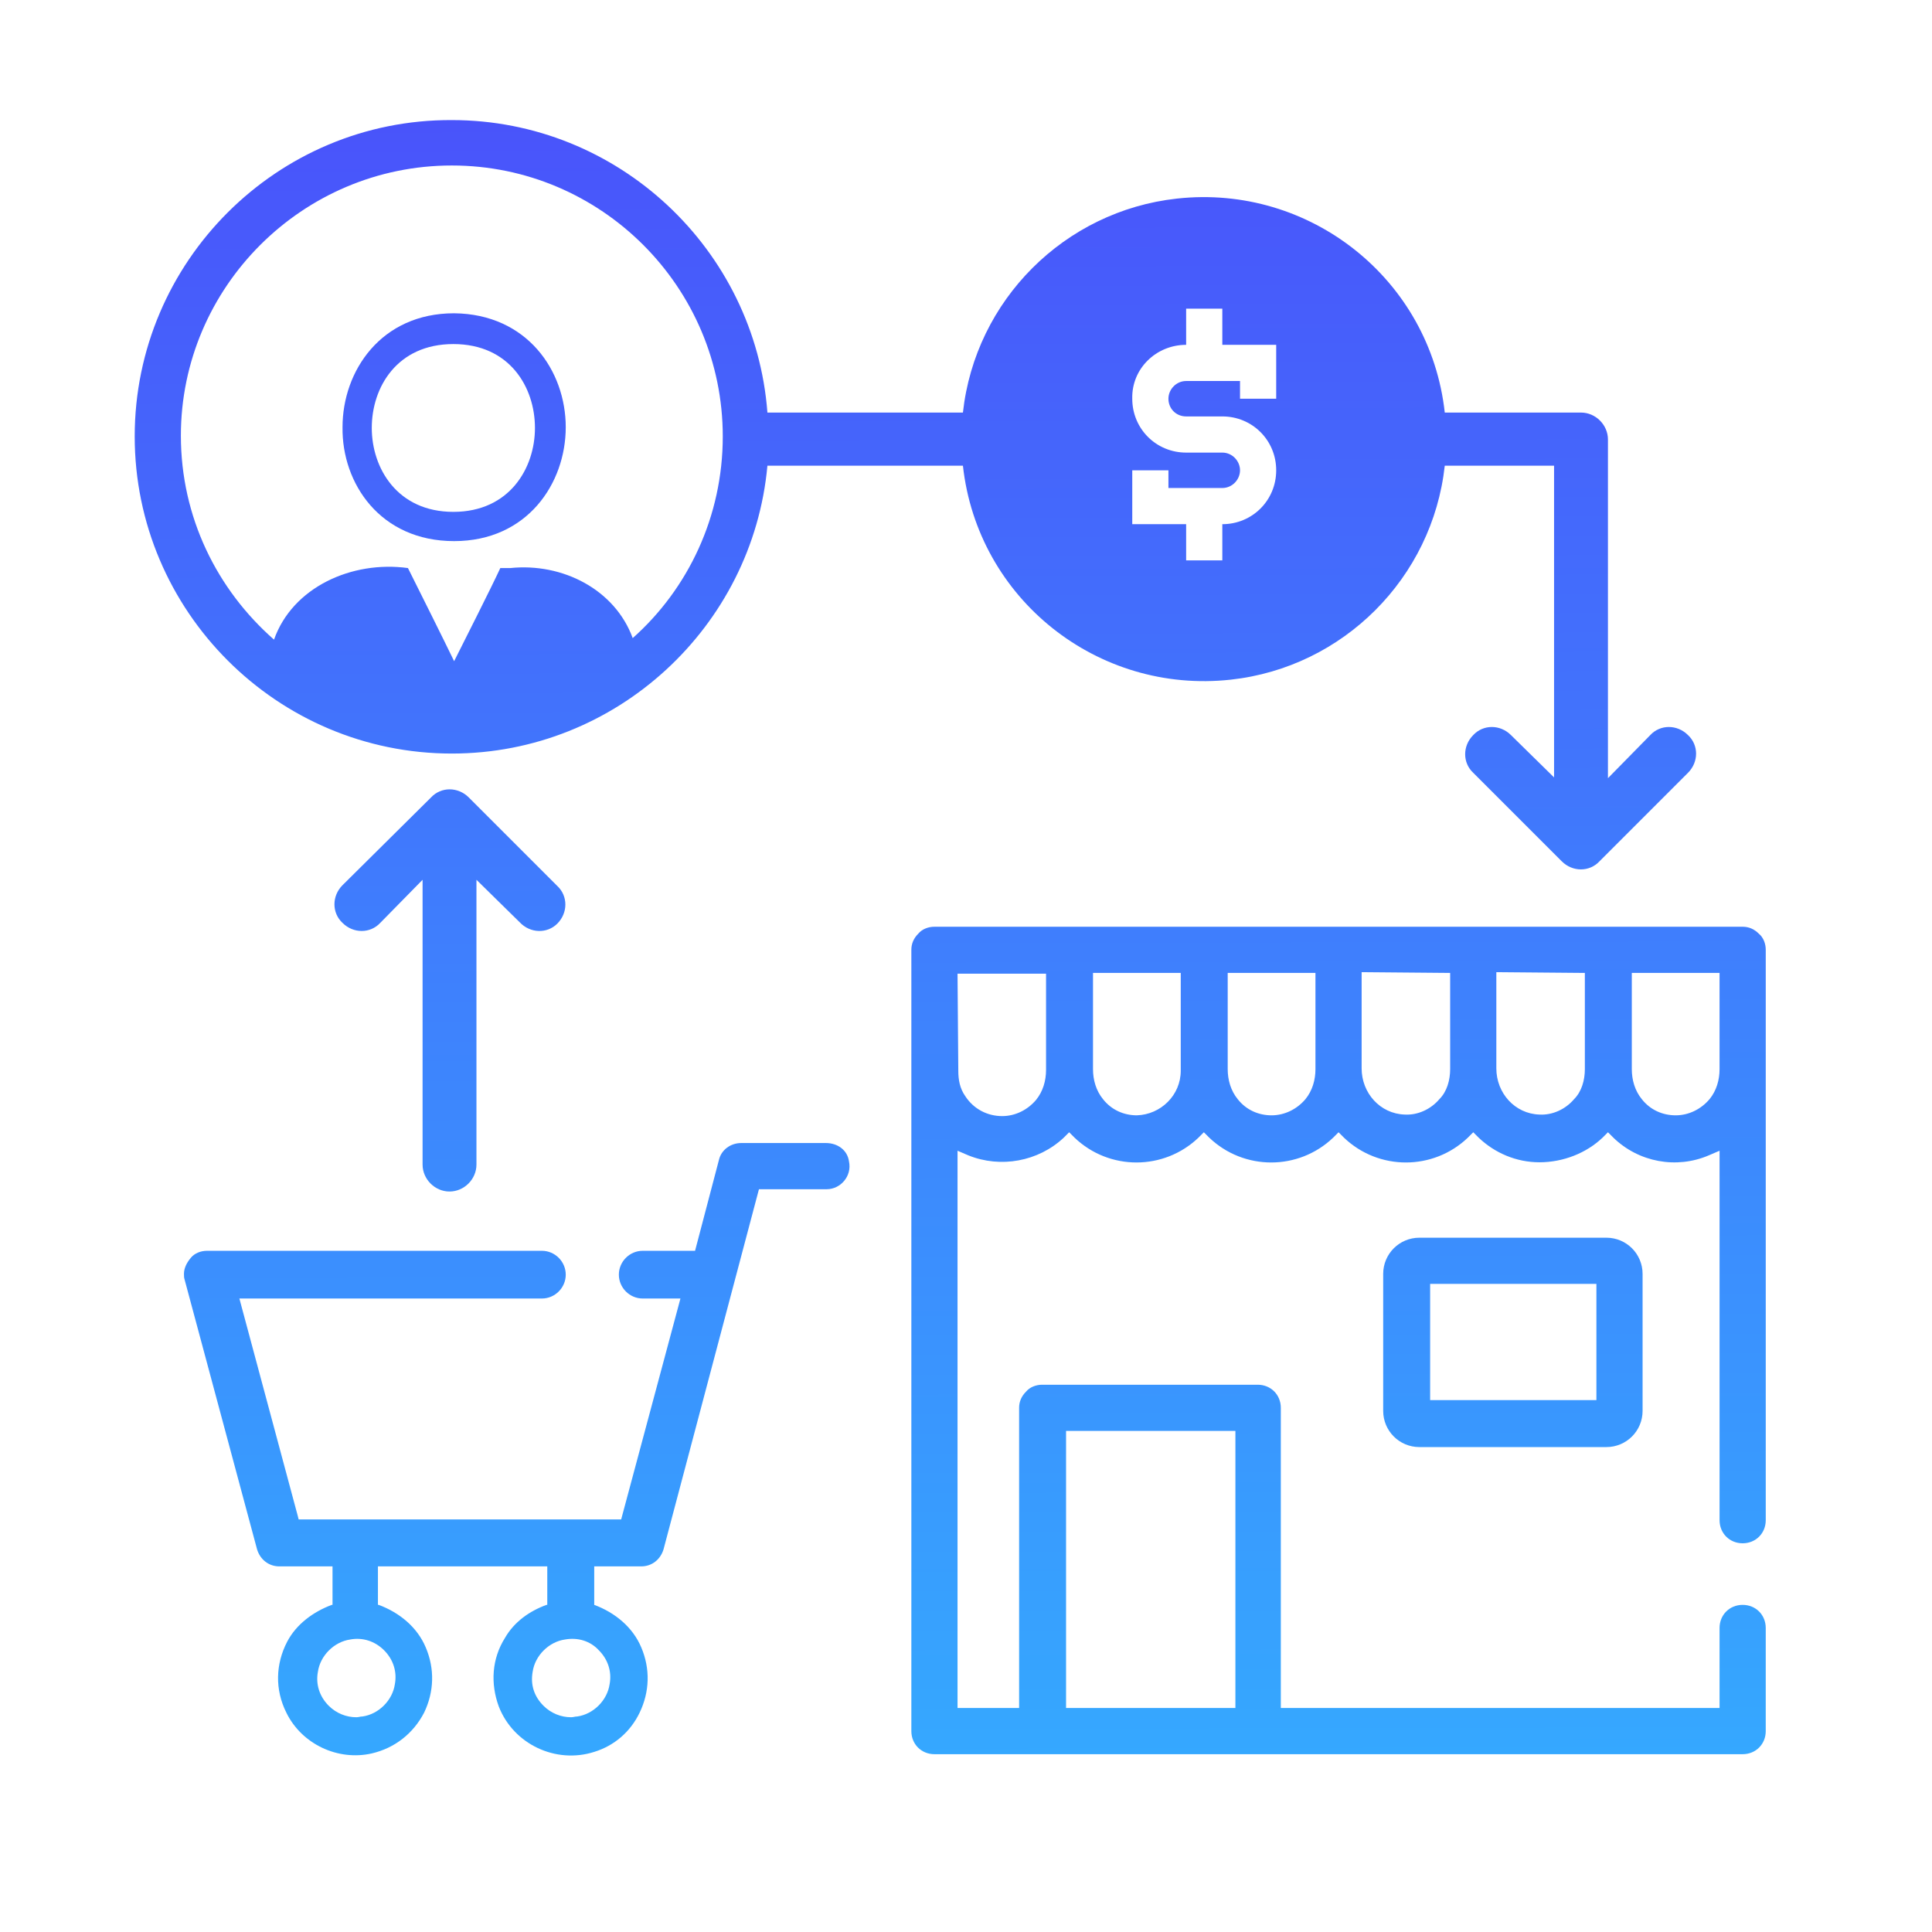 <svg xmlns="http://www.w3.org/2000/svg" xmlns:xlink="http://www.w3.org/1999/xlink" id="Capa_1" x="0px" y="0px" viewBox="0 0 251 251" style="enable-background:new 0 0 251 251;" xml:space="preserve"><style type="text/css">	.st0{fill:url(#SVGID_1_);}	.st1{fill:url(#SVGID_00000046306076484768824980000016787431119832665269_);}	.st2{fill:url(#SVGID_00000094587492168863296150000005384646699726215350_);}	.st3{fill:url(#SVGID_00000062888844177633905450000016993423264682505378_);}	.st4{fill:url(#SVGID_00000064343309081854690010000005367784328033611183_);}	.st5{fill:url(#SVGID_00000077302307987649875190000017402642594661097351_);}	.st6{fill:url(#SVGID_00000182502602020470286460000007289508847856614786_);}	.st7{fill:url(#SVGID_00000076599339523163998840000014343014967810636431_);}	.st8{fill:url(#SVGID_00000085968841513337994530000012837470940269506977_);}	.st9{fill:url(#SVGID_00000101091897114770891060000007964051387084619667_);}	.st10{fill:url(#SVGID_00000116208157944903832400000013442073069581941946_);}	.st11{fill:url(#SVGID_00000006704330210074698210000014456541651482219672_);}	.st12{fill:url(#SVGID_00000142155707239905097480000006708137310483915962_);}	.st13{fill:url(#SVGID_00000089559009028314881060000010452331314868643251_);}	.st14{fill:url(#SVGID_00000057110192682994134200000009072579639299009940_);}	.st15{fill:url(#SVGID_00000013912976558644217680000007183767655848671663_);}	.st16{fill:url(#SVGID_00000130629940979276641230000002830833979107368127_);}	.st17{fill:url(#SVGID_00000165221122186179589440000003995174872341085606_);}	.st18{fill:url(#SVGID_00000042697500850630622860000006186196576760508850_);}	.st19{fill:url(#SVGID_00000088835110641335924750000014706786159304689792_);}	.st20{fill:url(#SVGID_00000067201776830393409930000016258299273650286468_);}	.st21{fill:url(#SVGID_00000170238213561250159260000013756409629779645856_);}	.st22{fill:url(#SVGID_00000005965293085293932840000004213230107588507301_);}	.st23{fill:url(#SVGID_00000176726906837803891670000001138752656777976720_);}	.st24{fill:url(#SVGID_00000171703167633520288210000005635334080515882137_);}	.st25{fill:url(#SVGID_00000046298910535603341630000017437210721810922661_);}	.st26{fill:url(#SVGID_00000071531896876497387690000015212747208399898279_);}	.st27{fill:url(#SVGID_00000075161233266369489500000002965223712292684182_);}	.st28{fill:url(#SVGID_00000011022669474079703810000005767807087015574453_);}	.st29{fill:url(#SVGID_00000107564197586037833820000013603227949366368407_);}	.st30{fill:url(#SVGID_00000040541787442909942610000000504486236433327236_);}	.st31{fill:url(#SVGID_00000133499619743462875740000007782682171522082723_);}	.st32{fill:url(#SVGID_00000054246220750811989450000011628385923794530460_);}	.st33{fill:url(#SVGID_00000011012018082802099360000004277642873539024300_);}	.st34{fill:url(#SVGID_00000098930722018310485270000004353853098468604562_);}	.st35{fill:url(#SVGID_00000127731362975701996030000014274963277469301894_);}	.st36{fill:url(#SVGID_00000100355008470168040350000006259752863438028168_);}	.st37{fill:url(#SVGID_00000168107112105458053900000016197065482235866043_);}	.st38{fill:url(#SVGID_00000127032374762167724060000003892283920060531330_);}	.st39{fill:url(#SVGID_00000180358108719813033900000000607531792251754169_);}	.st40{fill:url(#SVGID_00000021087609970394421290000000912150062896933511_);}	.st41{fill:url(#SVGID_00000132794604336798258640000014641739283671783092_);}	.st42{fill:url(#SVGID_00000179616275327487613730000001169785923231403427_);}	.st43{fill:url(#SVGID_00000114066492805113811500000006405290077967808926_);}	.st44{fill:url(#SVGID_00000034060803026408518640000005592149155209864099_);}	.st45{fill:url(#SVGID_00000075867871878950410180000008728771033515583366_);}	.st46{fill:url(#SVGID_00000078027342513889997200000004426253391916119685_);}	.st47{fill:url(#SVGID_00000172427177617929903300000007524746246938148278_);}	.st48{fill:url(#SVGID_00000003815095886043745930000017349381111201122962_);}	.st49{fill:url(#SVGID_00000164483479187176090860000003793723434886429849_);}	.st50{fill:url(#SVGID_00000072246934817420123500000005093703807081511084_);}	.st51{fill:url(#SVGID_00000069383259827448801060000010019178762600871095_);}	.st52{fill:url(#SVGID_00000181052150971833529770000000132715069191215745_);}	.st53{fill:url(#SVGID_00000173869097664665649870000001221855991550708411_);}	.st54{fill:url(#SVGID_00000072991626193643745380000013313095754492430487_);}	.st55{fill:url(#SVGID_00000119083041495293928620000017232907362348627358_);}	.st56{fill:url(#SVGID_00000052822582076522784370000013167607905332011196_);}	.st57{fill:url(#SVGID_00000125591524439817070560000001266210714601491366_);}	.st58{fill:url(#SVGID_00000127012585062502835890000002998716010569749910_);}	.st59{fill:url(#SVGID_00000133508634712025702540000001424034551442749330_);}	.st60{fill:url(#SVGID_00000146462587983093100240000014922325139863515788_);}	.st61{fill:url(#SVGID_00000131329240758433270560000017181264992508748987_);}	.st62{fill:url(#SVGID_00000020392026957596543470000001431186007625322417_);}	.st63{fill:url(#SVGID_00000123409341230160560190000013769067690072927365_);}	.st64{fill:url(#SVGID_00000178897282100972732060000012619381345609895570_);}	.st65{fill:url(#SVGID_00000173876381309737919930000005523949995221724069_);}	.st66{fill:url(#SVGID_00000149376503697930597200000014122252127783243661_);}	.st67{fill:url(#SVGID_00000038401797192060953470000011230298735116490683_);}	.st68{fill:url(#SVGID_00000091733621712577717430000003836663385021756305_);}	.st69{fill:url(#SVGID_00000123409622930960607880000000603646742169579148_);}	.st70{fill:url(#SVGID_00000145044015671717553140000004720170435493991088_);}	.st71{fill:url(#SVGID_00000087380920055735036140000016994011264490569884_);}	.st72{fill:url(#SVGID_00000125595145262084525470000002110816794484633791_);}	.st73{fill:url(#SVGID_00000136384199668285342870000011738493318554818459_);}	.st74{fill:url(#SVGID_00000111904375459451405330000000217109180491338412_);}	.st75{fill:url(#SVGID_00000059301317461298808290000008381194519551879313_);}	.st76{fill:url(#SVGID_00000091015232858501881510000009949655344271492754_);}	.st77{fill:url(#SVGID_00000181789291911549536360000004525482514892396204_);}	.st78{clip-path:url(#SVGID_00000136394508154444803600000009549967772309869755_);fill:#3997FE;}	.st79{clip-path:url(#SVGID_00000136394508154444803600000009549967772309869755_);fill:#3996FE;}	.st80{clip-path:url(#SVGID_00000136394508154444803600000009549967772309869755_);fill:#3A95FE;}	.st81{clip-path:url(#SVGID_00000136394508154444803600000009549967772309869755_);fill:#3A94FE;}	.st82{clip-path:url(#SVGID_00000136394508154444803600000009549967772309869755_);fill:#3A93FE;}	.st83{clip-path:url(#SVGID_00000136394508154444803600000009549967772309869755_);fill:#3A92FE;}	.st84{clip-path:url(#SVGID_00000136394508154444803600000009549967772309869755_);fill:#3A91FE;}	.st85{clip-path:url(#SVGID_00000136394508154444803600000009549967772309869755_);fill:#3B90FE;}	.st86{clip-path:url(#SVGID_00000136394508154444803600000009549967772309869755_);fill:#3B8FFE;}	.st87{clip-path:url(#SVGID_00000136394508154444803600000009549967772309869755_);fill:#3B8EFE;}	.st88{clip-path:url(#SVGID_00000136394508154444803600000009549967772309869755_);fill:#3B8DFD;}	.st89{clip-path:url(#SVGID_00000136394508154444803600000009549967772309869755_);fill:#3C8CFD;}	.st90{clip-path:url(#SVGID_00000136394508154444803600000009549967772309869755_);fill:#3C8BFD;}	.st91{clip-path:url(#SVGID_00000136394508154444803600000009549967772309869755_);fill:#3C8AFD;}	.st92{clip-path:url(#SVGID_00000136394508154444803600000009549967772309869755_);fill:#3C89FD;}	.st93{clip-path:url(#SVGID_00000136394508154444803600000009549967772309869755_);fill:#3D88FD;}	.st94{clip-path:url(#SVGID_00000136394508154444803600000009549967772309869755_);fill:#3D87FD;}	.st95{clip-path:url(#SVGID_00000136394508154444803600000009549967772309869755_);fill:#3D86FD;}	.st96{clip-path:url(#SVGID_00000136394508154444803600000009549967772309869755_);fill:#3D85FD;}	.st97{clip-path:url(#SVGID_00000136394508154444803600000009549967772309869755_);fill:#3E84FD;}	.st98{clip-path:url(#SVGID_00000136394508154444803600000009549967772309869755_);fill:#3E83FD;}	.st99{clip-path:url(#SVGID_00000136394508154444803600000009549967772309869755_);fill:#3E82FD;}	.st100{clip-path:url(#SVGID_00000136394508154444803600000009549967772309869755_);fill:#3E81FD;}	.st101{clip-path:url(#SVGID_00000136394508154444803600000009549967772309869755_);fill:#3E80FD;}	.st102{clip-path:url(#SVGID_00000136394508154444803600000009549967772309869755_);fill:#3F7FFD;}	.st103{clip-path:url(#SVGID_00000136394508154444803600000009549967772309869755_);fill:#3F7EFD;}	.st104{clip-path:url(#SVGID_00000136394508154444803600000009549967772309869755_);fill:#3F7DFD;}	.st105{clip-path:url(#SVGID_00000136394508154444803600000009549967772309869755_);fill:#3F7CFD;}	.st106{clip-path:url(#SVGID_00000136394508154444803600000009549967772309869755_);fill:#407BFD;}	.st107{clip-path:url(#SVGID_00000136394508154444803600000009549967772309869755_);fill:#407AFD;}	.st108{clip-path:url(#SVGID_00000136394508154444803600000009549967772309869755_);fill:#4079FC;}	.st109{clip-path:url(#SVGID_00000136394508154444803600000009549967772309869755_);fill:#4078FC;}	.st110{clip-path:url(#SVGID_00000136394508154444803600000009549967772309869755_);fill:#4177FC;}	.st111{clip-path:url(#SVGID_00000136394508154444803600000009549967772309869755_);fill:#4176FC;}	.st112{clip-path:url(#SVGID_00000136394508154444803600000009549967772309869755_);fill:#4175FC;}	.st113{clip-path:url(#SVGID_00000078013832639295029470000005260596727105138067_);fill:#3F7EFD;}	.st114{clip-path:url(#SVGID_00000078013832639295029470000005260596727105138067_);fill:#3F7DFD;}	.st115{clip-path:url(#SVGID_00000078013832639295029470000005260596727105138067_);fill:#3F7CFD;}	.st116{clip-path:url(#SVGID_00000078013832639295029470000005260596727105138067_);fill:#407BFD;}	.st117{clip-path:url(#SVGID_00000078013832639295029470000005260596727105138067_);fill:#407AFD;}	.st118{clip-path:url(#SVGID_00000078013832639295029470000005260596727105138067_);fill:#4079FC;}	.st119{clip-path:url(#SVGID_00000078013832639295029470000005260596727105138067_);fill:#4078FC;}	.st120{clip-path:url(#SVGID_00000078013832639295029470000005260596727105138067_);fill:#4177FC;}	.st121{clip-path:url(#SVGID_00000078013832639295029470000005260596727105138067_);fill:#4176FC;}	.st122{clip-path:url(#SVGID_00000078013832639295029470000005260596727105138067_);fill:#4175FC;}	.st123{clip-path:url(#SVGID_00000096761384578378282280000006766335041279268483_);fill:#3997FE;}	.st124{clip-path:url(#SVGID_00000096761384578378282280000006766335041279268483_);fill:#3996FE;}	.st125{clip-path:url(#SVGID_00000096761384578378282280000006766335041279268483_);fill:#3A95FE;}	.st126{clip-path:url(#SVGID_00000096761384578378282280000006766335041279268483_);fill:#3A94FE;}	.st127{clip-path:url(#SVGID_00000096761384578378282280000006766335041279268483_);fill:#3A93FE;}	.st128{clip-path:url(#SVGID_00000096761384578378282280000006766335041279268483_);fill:#3A92FE;}	.st129{clip-path:url(#SVGID_00000096761384578378282280000006766335041279268483_);fill:#3A91FE;}	.st130{clip-path:url(#SVGID_00000096761384578378282280000006766335041279268483_);fill:#3B90FE;}	.st131{clip-path:url(#SVGID_00000096761384578378282280000006766335041279268483_);fill:#3B8FFE;}	.st132{clip-path:url(#SVGID_00000096761384578378282280000006766335041279268483_);fill:#3B8EFE;}	.st133{clip-path:url(#SVGID_00000096761384578378282280000006766335041279268483_);fill:#3B8DFD;}	.st134{clip-path:url(#SVGID_00000096761384578378282280000006766335041279268483_);fill:#3C8CFD;}	.st135{clip-path:url(#SVGID_00000096761384578378282280000006766335041279268483_);fill:#3C8BFD;}	.st136{clip-path:url(#SVGID_00000096761384578378282280000006766335041279268483_);fill:#3C8AFD;}	.st137{clip-path:url(#SVGID_00000096761384578378282280000006766335041279268483_);fill:#3C89FD;}	.st138{clip-path:url(#SVGID_00000096761384578378282280000006766335041279268483_);fill:#3D88FD;}	.st139{clip-path:url(#SVGID_00000096761384578378282280000006766335041279268483_);fill:#3D87FD;}	.st140{clip-path:url(#SVGID_00000096761384578378282280000006766335041279268483_);fill:#3D86FD;}	.st141{clip-path:url(#SVGID_00000096761384578378282280000006766335041279268483_);fill:#3D85FD;}	.st142{clip-path:url(#SVGID_00000096761384578378282280000006766335041279268483_);fill:#3E84FD;}	.st143{clip-path:url(#SVGID_00000096761384578378282280000006766335041279268483_);fill:#3E83FD;}	.st144{clip-path:url(#SVGID_00000096761384578378282280000006766335041279268483_);fill:#3E82FD;}	.st145{clip-path:url(#SVGID_00000096761384578378282280000006766335041279268483_);fill:#3E81FD;}	.st146{clip-path:url(#SVGID_00000096761384578378282280000006766335041279268483_);fill:#3E80FD;}	.st147{clip-path:url(#SVGID_00000096761384578378282280000006766335041279268483_);fill:#3F7FFD;}	.st148{clip-path:url(#SVGID_00000096761384578378282280000006766335041279268483_);fill:#3F7EFD;}	.st149{clip-path:url(#SVGID_00000096761384578378282280000006766335041279268483_);fill:#3F7DFD;}	.st150{clip-path:url(#SVGID_00000096761384578378282280000006766335041279268483_);fill:#3F7CFD;}	.st151{clip-path:url(#SVGID_00000096761384578378282280000006766335041279268483_);fill:#407BFD;}	.st152{clip-path:url(#SVGID_00000096761384578378282280000006766335041279268483_);fill:#407AFD;}	.st153{clip-path:url(#SVGID_00000096761384578378282280000006766335041279268483_);fill:#4079FC;}	.st154{clip-path:url(#SVGID_00000096761384578378282280000006766335041279268483_);fill:#4078FC;}	.st155{clip-path:url(#SVGID_00000096761384578378282280000006766335041279268483_);fill:#4177FC;}	.st156{clip-path:url(#SVGID_00000096761384578378282280000006766335041279268483_);fill:#4176FC;}	.st157{clip-path:url(#SVGID_00000096761384578378282280000006766335041279268483_);fill:#4175FC;}	.st158{clip-path:url(#SVGID_00000096761384578378282280000006766335041279268483_);fill:#4174FC;}	.st159{clip-path:url(#SVGID_00000096761384578378282280000006766335041279268483_);fill:#4273FC;}	.st160{clip-path:url(#SVGID_00000096761384578378282280000006766335041279268483_);fill:#4272FC;}	.st161{clip-path:url(#SVGID_00000096761384578378282280000006766335041279268483_);fill:#4271FC;}	.st162{clip-path:url(#SVGID_00000096761384578378282280000006766335041279268483_);fill:#4270FC;}	.st163{clip-path:url(#SVGID_00000096761384578378282280000006766335041279268483_);fill:#436FFC;}	.st164{clip-path:url(#SVGID_00000096761384578378282280000006766335041279268483_);fill:#436EFC;}	.st165{clip-path:url(#SVGID_00000096761384578378282280000006766335041279268483_);fill:#436DFC;}	.st166{clip-path:url(#SVGID_00000096761384578378282280000006766335041279268483_);fill:#436CFC;}	.st167{clip-path:url(#SVGID_00000033327071844391919050000010823910603865183656_);fill:#4273FC;}	.st168{clip-path:url(#SVGID_00000033327071844391919050000010823910603865183656_);fill:#4272FC;}	.st169{clip-path:url(#SVGID_00000033327071844391919050000010823910603865183656_);fill:#4271FC;}	.st170{clip-path:url(#SVGID_00000033327071844391919050000010823910603865183656_);fill:#4270FC;}	.st171{clip-path:url(#SVGID_00000155140154971866751230000010683400766781129407_);fill:#4273FC;}	.st172{clip-path:url(#SVGID_00000155140154971866751230000010683400766781129407_);fill:#4272FC;}	.st173{clip-path:url(#SVGID_00000155140154971866751230000010683400766781129407_);fill:#4271FC;}	.st174{clip-path:url(#SVGID_00000155140154971866751230000010683400766781129407_);fill:#4270FC;}	.st175{clip-path:url(#SVGID_00000072972931052612577190000002269001741559144891_);fill:#4273FC;}	.st176{clip-path:url(#SVGID_00000072972931052612577190000002269001741559144891_);fill:#4272FC;}	.st177{clip-path:url(#SVGID_00000072972931052612577190000002269001741559144891_);fill:#4271FC;}	.st178{clip-path:url(#SVGID_00000072972931052612577190000002269001741559144891_);fill:#4270FC;}	.st179{clip-path:url(#SVGID_00000133492235926712638430000014599710484377837461_);fill:#3A93FE;}	.st180{clip-path:url(#SVGID_00000133492235926712638430000014599710484377837461_);fill:#3A92FE;}	.st181{clip-path:url(#SVGID_00000133492235926712638430000014599710484377837461_);fill:#3A91FE;}	.st182{clip-path:url(#SVGID_00000133492235926712638430000014599710484377837461_);fill:#3B90FE;}	.st183{clip-path:url(#SVGID_00000133492235926712638430000014599710484377837461_);fill:#3B8FFE;}	.st184{clip-path:url(#SVGID_00000133492235926712638430000014599710484377837461_);fill:#3B8EFE;}	.st185{clip-path:url(#SVGID_00000133492235926712638430000014599710484377837461_);fill:#3B8DFD;}	.st186{clip-path:url(#SVGID_00000133492235926712638430000014599710484377837461_);fill:#3C8CFD;}	.st187{clip-path:url(#SVGID_00000133492235926712638430000014599710484377837461_);fill:#3C8BFD;}	.st188{clip-path:url(#SVGID_00000133492235926712638430000014599710484377837461_);fill:#3C8AFD;}	.st189{clip-path:url(#SVGID_00000133492235926712638430000014599710484377837461_);fill:#3C89FD;}	.st190{clip-path:url(#SVGID_00000133492235926712638430000014599710484377837461_);fill:#3D88FD;}	.st191{clip-path:url(#SVGID_00000133492235926712638430000014599710484377837461_);fill:#3D87FD;}	.st192{clip-path:url(#SVGID_00000133492235926712638430000014599710484377837461_);fill:#3D86FD;}	.st193{clip-path:url(#SVGID_00000133492235926712638430000014599710484377837461_);fill:#3D85FD;}	.st194{clip-path:url(#SVGID_00000133492235926712638430000014599710484377837461_);fill:#3E84FD;}	.st195{clip-path:url(#SVGID_00000133492235926712638430000014599710484377837461_);fill:#3E83FD;}	.st196{clip-path:url(#SVGID_00000133492235926712638430000014599710484377837461_);fill:#3E82FD;}	.st197{clip-path:url(#SVGID_00000133492235926712638430000014599710484377837461_);fill:#3E81FD;}	.st198{clip-path:url(#SVGID_00000133492235926712638430000014599710484377837461_);fill:#3E80FD;}	.st199{clip-path:url(#SVGID_00000133492235926712638430000014599710484377837461_);fill:#3996FE;}	.st200{clip-path:url(#SVGID_00000133492235926712638430000014599710484377837461_);fill:#3A95FE;}	.st201{clip-path:url(#SVGID_00000133492235926712638430000014599710484377837461_);fill:#3A94FE;}	.st202{clip-path:url(#SVGID_00000133492235926712638430000014599710484377837461_);fill:#3F7FFD;}	.st203{clip-path:url(#SVGID_00000133492235926712638430000014599710484377837461_);fill:#3F7EFD;}	.st204{clip-path:url(#SVGID_00000133492235926712638430000014599710484377837461_);fill:#3F7DFD;}	.st205{clip-path:url(#SVGID_00000070831523748023621640000009364159576445560484_);fill:#3D87FD;}	.st206{clip-path:url(#SVGID_00000070831523748023621640000009364159576445560484_);fill:#3D86FD;}	.st207{clip-path:url(#SVGID_00000070831523748023621640000009364159576445560484_);fill:#3D85FD;}	.st208{clip-path:url(#SVGID_00000070831523748023621640000009364159576445560484_);fill:#3E84FD;}	.st209{clip-path:url(#SVGID_00000070831523748023621640000009364159576445560484_);fill:#3C8BFD;}	.st210{clip-path:url(#SVGID_00000070831523748023621640000009364159576445560484_);fill:#3C8AFD;}	.st211{clip-path:url(#SVGID_00000070831523748023621640000009364159576445560484_);fill:#3C89FD;}	.st212{clip-path:url(#SVGID_00000070831523748023621640000009364159576445560484_);fill:#3D88FD;}	.st213{clip-path:url(#SVGID_00000070831523748023621640000009364159576445560484_);fill:#3C8CFD;}	.st214{clip-path:url(#SVGID_00000070831523748023621640000009364159576445560484_);fill:#3E83FD;}	.st215{clip-path:url(#SVGID_00000183940103544979325020000001140774395832051329_);fill:#3C8BFD;}	.st216{clip-path:url(#SVGID_00000183940103544979325020000001140774395832051329_);fill:#3C8AFD;}	.st217{clip-path:url(#SVGID_00000183940103544979325020000001140774395832051329_);fill:#3C89FD;}	.st218{clip-path:url(#SVGID_00000124144538526202576870000014505781073378849721_);fill:#3C8AFD;}	.st219{clip-path:url(#SVGID_00000124144538526202576870000014505781073378849721_);fill:#3C89FD;}	.st220{clip-path:url(#SVGID_00000078042795284403647700000009913349186373783706_);fill:#3B8FFE;}	.st221{clip-path:url(#SVGID_00000078042795284403647700000009913349186373783706_);fill:#3B8EFE;}	.st222{clip-path:url(#SVGID_00000078042795284403647700000009913349186373783706_);fill:#3B8DFD;}	.st223{clip-path:url(#SVGID_00000134232127933504388290000004382732466683020735_);fill:#3B8FFE;}	.st224{clip-path:url(#SVGID_00000134232127933504388290000004382732466683020735_);fill:#3B8EFE;}	.st225{clip-path:url(#SVGID_00000134232127933504388290000004382732466683020735_);fill:#3B8DFD;}	.st226{clip-path:url(#SVGID_00000078013915956987236850000012979389473600066489_);fill:#34ACFF;}	.st227{clip-path:url(#SVGID_00000078013915956987236850000012979389473600066489_);fill:#35ABFF;}	.st228{clip-path:url(#SVGID_00000078013915956987236850000012979389473600066489_);fill:#35AAFF;}	.st229{clip-path:url(#SVGID_00000078013915956987236850000012979389473600066489_);fill:#35A9FF;}	.st230{clip-path:url(#SVGID_00000078013915956987236850000012979389473600066489_);fill:#35A8FF;}	.st231{clip-path:url(#SVGID_00000078013915956987236850000012979389473600066489_);fill:#36A7FF;}	.st232{clip-path:url(#SVGID_00000078013915956987236850000012979389473600066489_);fill:#36A6FE;}	.st233{clip-path:url(#SVGID_00000078013915956987236850000012979389473600066489_);fill:#36A5FE;}	.st234{clip-path:url(#SVGID_00000078013915956987236850000012979389473600066489_);fill:#36A4FE;}	.st235{clip-path:url(#SVGID_00000078013915956987236850000012979389473600066489_);fill:#37A3FE;}	.st236{clip-path:url(#SVGID_00000078013915956987236850000012979389473600066489_);fill:#37A2FE;}	.st237{clip-path:url(#SVGID_00000078013915956987236850000012979389473600066489_);fill:#37A1FE;}	.st238{clip-path:url(#SVGID_00000078013915956987236850000012979389473600066489_);fill:#37A0FE;}	.st239{clip-path:url(#SVGID_00000078013915956987236850000012979389473600066489_);fill:#379FFE;}	.st240{clip-path:url(#SVGID_00000078013915956987236850000012979389473600066489_);fill:#389EFE;}	.st241{clip-path:url(#SVGID_00000078013915956987236850000012979389473600066489_);fill:#389DFE;}	.st242{clip-path:url(#SVGID_00000078013915956987236850000012979389473600066489_);fill:#34AEFF;}	.st243{clip-path:url(#SVGID_00000078013915956987236850000012979389473600066489_);fill:#34ADFF;}	.st244{clip-path:url(#SVGID_00000078013915956987236850000012979389473600066489_);fill:#389CFE;}	.st245{clip-path:url(#SVGID_00000078013915956987236850000012979389473600066489_);fill:#389BFE;}	.st246{clip-path:url(#SVGID_00000078013915956987236850000012979389473600066489_);fill:#3999FE;}	.st247{fill:url(#SVGID_00000176740799459163842510000010484368958399671683_);}	.st248{fill:url(#SVGID_00000018199099967154714480000006439356367869504391_);}	.st249{fill:url(#SVGID_00000005225229536669811200000001867850031880267396_);}	.st250{fill:url(#SVGID_00000032648394129844392430000011719144631267885953_);}	.st251{fill:url(#SVGID_00000109031761449891704490000014113973755762316164_);}	.st252{fill:url(#SVGID_00000075874146799709288720000012125952836466166679_);}	.st253{fill:url(#SVGID_00000052104886867851577430000004041317226615225523_);}	.st254{fill:url(#SVGID_00000176734214750612702800000004688832326795606406_);}	.st255{fill:url(#SVGID_00000103238625037620099130000004272802425141183643_);}	.st256{fill:url(#SVGID_00000163787640584349033280000014772153639149862566_);}	.st257{fill:url(#SVGID_00000067204203087009336410000008082270742690022532_);}	.st258{fill:url(#SVGID_00000129917340497174280440000007681715451269864323_);}	.st259{fill:url(#SVGID_00000074410352250065748760000014937595814665809025_);}	.st260{fill:url(#SVGID_00000174574532486133129620000005879441802542892963_);}	.st261{fill:url(#SVGID_00000166634390486560304160000016269680280093417131_);}	.st262{fill:url(#SVGID_00000063608542285617584310000013237067382031560866_);}	.st263{fill:url(#SVGID_00000082360808360303945880000015512447918802474909_);}	.st264{fill:url(#SVGID_00000067953384345045686330000008027029605326824891_);}	.st265{fill:url(#SVGID_00000115495165303828676160000014772433289401389745_);}	.st266{fill:url(#SVGID_00000094580133192440397490000003284594145783881126_);}	.st267{fill:url(#SVGID_00000180349753505487167940000005774790490782483078_);}	.st268{fill:url(#SVGID_00000034775606614139228520000011616293849094241940_);}	.st269{fill:url(#SVGID_00000003081227501251128920000003559416543026739362_);}	.st270{fill:url(#SVGID_00000073709774335024552960000014761891558310232242_);}	.st271{fill:url(#SVGID_00000030480285370185751610000014760991725862829478_);}	.st272{fill:url(#SVGID_00000176010632006395977690000008158327112768916133_);}	.st273{fill:url(#SVGID_00000100383464689190748420000002273153832789593271_);}	.st274{fill:url(#SVGID_00000012464739812133034910000010734857522973629569_);}	.st275{fill:url(#SVGID_00000070826481528489037140000009938803131002615978_);}	.st276{fill:url(#SVGID_00000043439296541111590060000001899732224967196581_);}	.st277{fill:url(#SVGID_00000091720303628620009900000017207185935884629888_);}	.st278{fill:url(#SVGID_00000142881017913134231660000012955036497607401403_);}	.st279{fill:url(#SVGID_00000126291682344978256330000004813055427886621834_);}	.st280{fill:url(#SVGID_00000142885938245903288090000006243856336775275401_);}	.st281{fill:url(#SVGID_00000178199308933247173140000007859005163725011104_);}	.st282{fill:url(#SVGID_00000003785462497362471040000014041074281844396689_);}	.st283{fill:url(#SVGID_00000066497119390792869400000013262989704833247928_);}	.st284{fill:url(#SVGID_00000140699272182191087230000006495477684636640141_);}	.st285{fill:url(#SVGID_00000135684982256030506170000016946478504647664051_);}	.st286{fill:url(#SVGID_00000082357659952592891100000012999808690434283447_);}	.st287{fill:url(#SVGID_00000113338640099701334340000002572041494851796116_);}	.st288{fill:url(#SVGID_00000089573161918229235140000004770242068117843900_);}	.st289{fill:url(#SVGID_00000130646448350717287860000017382713014545693882_);}	.st290{fill:url(#SVGID_00000120525531345190410450000018221663888521349535_);}	.st291{fill:url(#SVGID_00000118363913980120393060000004707069203742434733_);}	.st292{fill:url(#SVGID_00000173863727575360870130000002810383426705652114_);}	.st293{fill:url(#SVGID_00000169558690463521840490000000353248131316044726_);}	.st294{fill:url(#SVGID_00000022552450703166319410000011198252424901139886_);}	.st295{fill:url(#SVGID_00000089546975990028757880000006585050017848012161_);}</style><g>	<linearGradient id="SVGID_1_" gradientUnits="userSpaceOnUse" x1="174.115" y1="253.901" x2="173.533" y2="-4.387">		<stop offset="5.540901e-07" style="stop-color:#33B2FF"></stop>		<stop offset="0.475" style="stop-color:#3E82FD"></stop>		<stop offset="1" style="stop-color:#4B4CFA"></stop>	</linearGradient>	<path class="st0" d="M229.4,211.5c0-1.7-1.3-3-3-3c-1.7,0-3,1.3-3,3l0,10.4l-57,0l0-39c0-1.7-1.3-3-3-3l-28,0  c-0.8,0-1.6,0.3-2.1,0.9c-0.6,0.6-0.9,1.3-0.9,2.1l0,39l-8,0l0-72.4l1.4,0.6c4.2,1.7,9.1,0.8,12.4-2.3l0.7-0.7l0.7,0.7  c4.5,4.3,11.6,4.3,16.1,0l0.7-0.7l0.7,0.7c4.5,4.3,11.6,4.3,16.1,0l0.7-0.7l0.7,0.7c4.5,4.3,11.6,4.3,16.1,0l0.7-0.7l0.7,0.7  c2.1,2,4.9,3.2,7.9,3.2c3.1,0,6.1-1.2,8.2-3.2l0.7-0.7l0.7,0.7c3.3,3.2,8.2,4.1,12.4,2.3l1.4-0.6l0,48c0,1.7,1.3,3,3,3  c1.7,0,3-1.3,3-3l0-74.1v0c0-0.8-0.3-1.6-0.9-2.1c-0.6-0.6-1.3-0.9-2.1-0.9l-105,0c-0.8,0-1.6,0.3-2.1,0.9  c-0.6,0.6-0.9,1.3-0.9,2.1l0,101.5c0,1.7,1.3,3,3,3l105,0c1.7,0,3-1.3,3-3L229.4,211.5z M223.4,126.4l0,12.5c0,1.4-0.4,2.8-1.3,3.9  c-1.1,1.3-2.7,2.1-4.4,2.1c-1.7,0-3.3-0.7-4.4-2.1c-0.9-1.1-1.3-2.5-1.3-3.9l0-12.5L223.4,126.4z M205.9,126.4l0,12.5  c0,1.4-0.4,2.9-1.4,3.9c-1.1,1.3-2.8,2.1-4.5,2c-3.2-0.1-5.6-2.8-5.6-6l0-12.5L205.9,126.4z M188.4,126.4l0,12.5  c0,1.4-0.4,2.9-1.4,3.9c-1.1,1.3-2.8,2.1-4.5,2c-3.2-0.1-5.6-2.8-5.6-6l0-12.5L188.4,126.4z M170.9,126.4l0,12.5  c0,1.4-0.4,2.8-1.3,3.9c-1.1,1.3-2.7,2.1-4.4,2.1c-1.7,0-3.3-0.7-4.4-2.1c-0.9-1.1-1.3-2.5-1.3-3.9l0-12.5L170.9,126.4z   M153.4,126.4l0,12.7c0,3.2-2.6,5.7-5.7,5.8c-1.7,0-3.3-0.7-4.4-2.1c-0.9-1.1-1.3-2.5-1.3-3.9l0-12.5L153.4,126.4z M124.4,126.5  l11.5,0l0,12.5c0,1.4-0.4,2.8-1.3,3.9c-1.1,1.3-2.7,2.1-4.4,2.1c-1.9,0-3.7-0.9-4.8-2.6c-0.7-1-0.9-2.1-0.9-3.3L124.4,126.5z   M138.5,221.9l0-36l22,0l0,36L138.5,221.9z"></path>			<linearGradient id="SVGID_00000003102737197769510320000011108596571658108311_" gradientUnits="userSpaceOnUse" x1="67.423" y1="254.141" x2="66.841" y2="-4.147">		<stop offset="5.540901e-07" style="stop-color:#33B2FF"></stop>		<stop offset="0.475" style="stop-color:#3E82FD"></stop>		<stop offset="1" style="stop-color:#4B4CFA"></stop>	</linearGradient>	<path style="fill:url(#SVGID_00000003102737197769510320000011108596571658108311_);" d="M107.3,148.5l-11,0  c-1.4,0-2.6,0.9-2.9,2.2l-3.1,11.8l-6.8,0c-1.7,0-3.1,1.4-3.1,3.1c0,1.7,1.4,3.1,3.1,3.1l4.9,0l-7.7,28.7l-41.9,0l-0.1-0.4  l-7.6-28.3l39.3,0c1.7,0,3.1-1.4,3.1-3.1c0-1.7-1.4-3.1-3.1-3.1l-43.5,0c-0.8,0-1.6,0.3-2.1,0.9s-0.9,1.3-0.9,2.1  c0,0.3,0,0.5,0.1,0.8l9.4,35c0.4,1.3,1.5,2.2,2.9,2.2l6.9,0l0,5l-0.1,0c-2.4,0.9-4.6,2.5-5.8,4.8c-1.5,2.9-1.6,6.2-0.1,9.2  c2,4.1,6.7,6.3,11.1,5.3c3-0.7,5.4-2.6,6.8-5.3c1.3-2.7,1.4-5.7,0.2-8.5c-1.1-2.6-3.4-4.5-6.1-5.5l-0.1,0l0-5l22,0l0,5l-0.1,0  c-2.2,0.8-4.2,2.2-5.4,4.3c-1.7,2.7-1.9,5.9-0.8,8.9c1.9,4.9,7.4,7.5,12.4,5.9c2.6-0.8,4.7-2.6,5.9-5.1c1.3-2.7,1.4-5.7,0.2-8.5  c-1.1-2.6-3.4-4.5-6.1-5.5l0,0l0-5l6.1,0c1.4,0,2.5-0.9,2.9-2.2l12.4-46.8l8.8,0c1.8,0,3.3-1.7,2.9-3.6  C110.1,149.4,108.8,148.5,107.3,148.5z M49.9,214.4c1.2,1.2,1.7,2.8,1.4,4.4c-0.3,2.1-2.1,3.9-4.2,4.2c-0.3,0-0.5,0.1-0.8,0.1  c-1.3,0-2.6-0.5-3.6-1.5c-1.2-1.2-1.7-2.8-1.4-4.4c0.3-2.1,2.1-3.9,4.2-4.2C47.1,212.7,48.7,213.2,49.9,214.4z M77.8,214.4  c1.2,1.2,1.7,2.8,1.4,4.4c-0.3,2.1-2.1,3.9-4.2,4.2c-0.3,0-0.5,0.1-0.8,0.1c-1.3,0-2.6-0.5-3.6-1.5c-1.2-1.2-1.7-2.7-1.4-4.4  c0.3-2.1,2.1-3.9,4.2-4.2C75.1,212.7,76.7,213.2,77.8,214.4z"></path>			<linearGradient id="SVGID_00000163055558002353489030000013249680596571370917_" gradientUnits="userSpaceOnUse" x1="58.756" y1="254.161" x2="58.174" y2="-4.128">		<stop offset="5.540901e-07" style="stop-color:#33B2FF"></stop>		<stop offset="0.475" style="stop-color:#3E82FD"></stop>		<stop offset="1" style="stop-color:#4B4CFA"></stop>	</linearGradient>	<path style="fill:url(#SVGID_00000163055558002353489030000013249680596571370917_);" d="M72.4,120c1.4-1.4,1.4-3.6,0-4.9  l-11.5-11.5c-1.4-1.4-3.6-1.4-4.9,0c0,0,0,0,0,0L44.5,115c-1.4,1.4-1.4,3.6,0,4.9c1.4,1.4,3.6,1.4,4.9,0l5.5-5.6l0,37  c0,1.9,1.6,3.5,3.5,3.5c1.9,0,3.5-1.6,3.5-3.5l0-37l5.6,5.5C68.9,121.3,71.1,121.3,72.4,120z"></path>			<linearGradient id="SVGID_00000068671020981544501010000006332934115830611626_" gradientUnits="userSpaceOnUse" x1="59.394" y1="254.159" x2="58.812" y2="-4.129">		<stop offset="5.540901e-07" style="stop-color:#33B2FF"></stop>		<stop offset="0.475" style="stop-color:#3E82FD"></stop>		<stop offset="1" style="stop-color:#4B4CFA"></stop>	</linearGradient>	<path style="fill:url(#SVGID_00000068671020981544501010000006332934115830611626_);" d="M59,70.3c9.5,0,14.5-7.5,14.5-14.8  c0-7.3-5-14.7-14.5-14.8h0c-9.5,0-14.5,7.5-14.5,14.8C44.4,62.8,49.4,70.3,59,70.3z M58.9,44.7c7.3,0,10.6,5.6,10.6,10.9  c0,5.2-3.3,10.9-10.6,10.9c-7.3,0-10.6-5.7-10.6-10.9C48.3,50.3,51.6,44.7,58.9,44.7z"></path>			<linearGradient id="SVGID_00000134971804511812659100000007215833952442021764_" gradientUnits="userSpaceOnUse" x1="119.37" y1="254.024" x2="118.788" y2="-4.264">		<stop offset="5.540901e-07" style="stop-color:#33B2FF"></stop>		<stop offset="0.475" style="stop-color:#3E82FD"></stop>		<stop offset="1" style="stop-color:#4B4CFA"></stop>	</linearGradient>	<path style="fill:url(#SVGID_00000134971804511812659100000007215833952442021764_);" d="M58.7,97.9c21.4,0,39.1-16.5,41-37.4  l25.4,0c1.9,17.3,17.5,29.7,34.8,27.8c14.6-1.6,26.2-13.2,27.8-27.8l14.2,0l0,40.5l-5.6-5.5c-1.4-1.4-3.6-1.4-4.9,0  c-1.4,1.4-1.4,3.6,0,4.9l11.5,11.5c1.4,1.4,3.6,1.4,4.9,0c0,0,0,0,0,0l11.5-11.5c1.4-1.4,1.4-3.6,0-4.9c-1.4-1.4-3.6-1.4-4.9,0  l-5.5,5.6l0-44c0-1.9-1.6-3.5-3.5-3.5l-17.7,0c-1.9-17.3-17.5-29.7-34.8-27.8c-14.6,1.6-26.2,13.2-27.8,27.8l-25.4,0  c-1.6-21.2-19.4-38-41-38C36,15.5,17.5,34,17.5,56.7C17.5,79.4,36,97.9,58.7,97.9z M154.1,44.8l0-4.7l4.7,0l0,4.7l7,0l0,7l-4.7,0  l0-2.3l-7,0c-1.3,0-2.3,1.1-2.3,2.3c0,1.3,1,2.3,2.3,2.3l4.7,0c3.9,0,7,3.1,7,7c0,3.9-3.1,7-7,7l0,4.7l-4.7,0l0-4.7l-7,0l0-7l4.7,0  l0,2.3l7,0c1.3,0,2.3-1.1,2.3-2.3s-1-2.3-2.3-2.3l-4.7,0c-3.9,0-7-3.1-7-7C147,47.9,150.2,44.8,154.1,44.8z M58.7,21.5  c19.4,0,35.2,15.8,35.2,35.2c0,10.4-4.5,19.8-11.7,26.2c-2.3-6.3-9.1-9.8-15.9-9.1h-1.3c-1.2,2.6-4.7,9.5-6,12.1  c-1.3-2.7-4.7-9.5-6-12.1c-7.3-1-15,2.5-17.4,9.3c-7.4-6.5-12.1-15.9-12.1-26.5C23.5,37.3,39.3,21.5,58.7,21.5z"></path>			<linearGradient id="SVGID_00000070116265917848154760000013963311526206423231_" gradientUnits="userSpaceOnUse" x1="196.757" y1="253.85" x2="196.175" y2="-4.438">		<stop offset="5.540901e-07" style="stop-color:#33B2FF"></stop>		<stop offset="0.475" style="stop-color:#3E82FD"></stop>		<stop offset="1" style="stop-color:#4B4CFA"></stop>	</linearGradient>	<path style="fill:url(#SVGID_00000070116265917848154760000013963311526206423231_);" d="M184.4,160.8c-2.6,0-4.7,2.1-4.7,4.7v17.8  c0,2.6,2.1,4.7,4.7,4.7h24.3c2.6,0,4.7-2.1,4.7-4.7v-17.8c0-2.6-2.1-4.7-4.7-4.7H184.4z M207.4,181.9h-21.6v-15.1h21.6V181.9z"></path></g></svg>